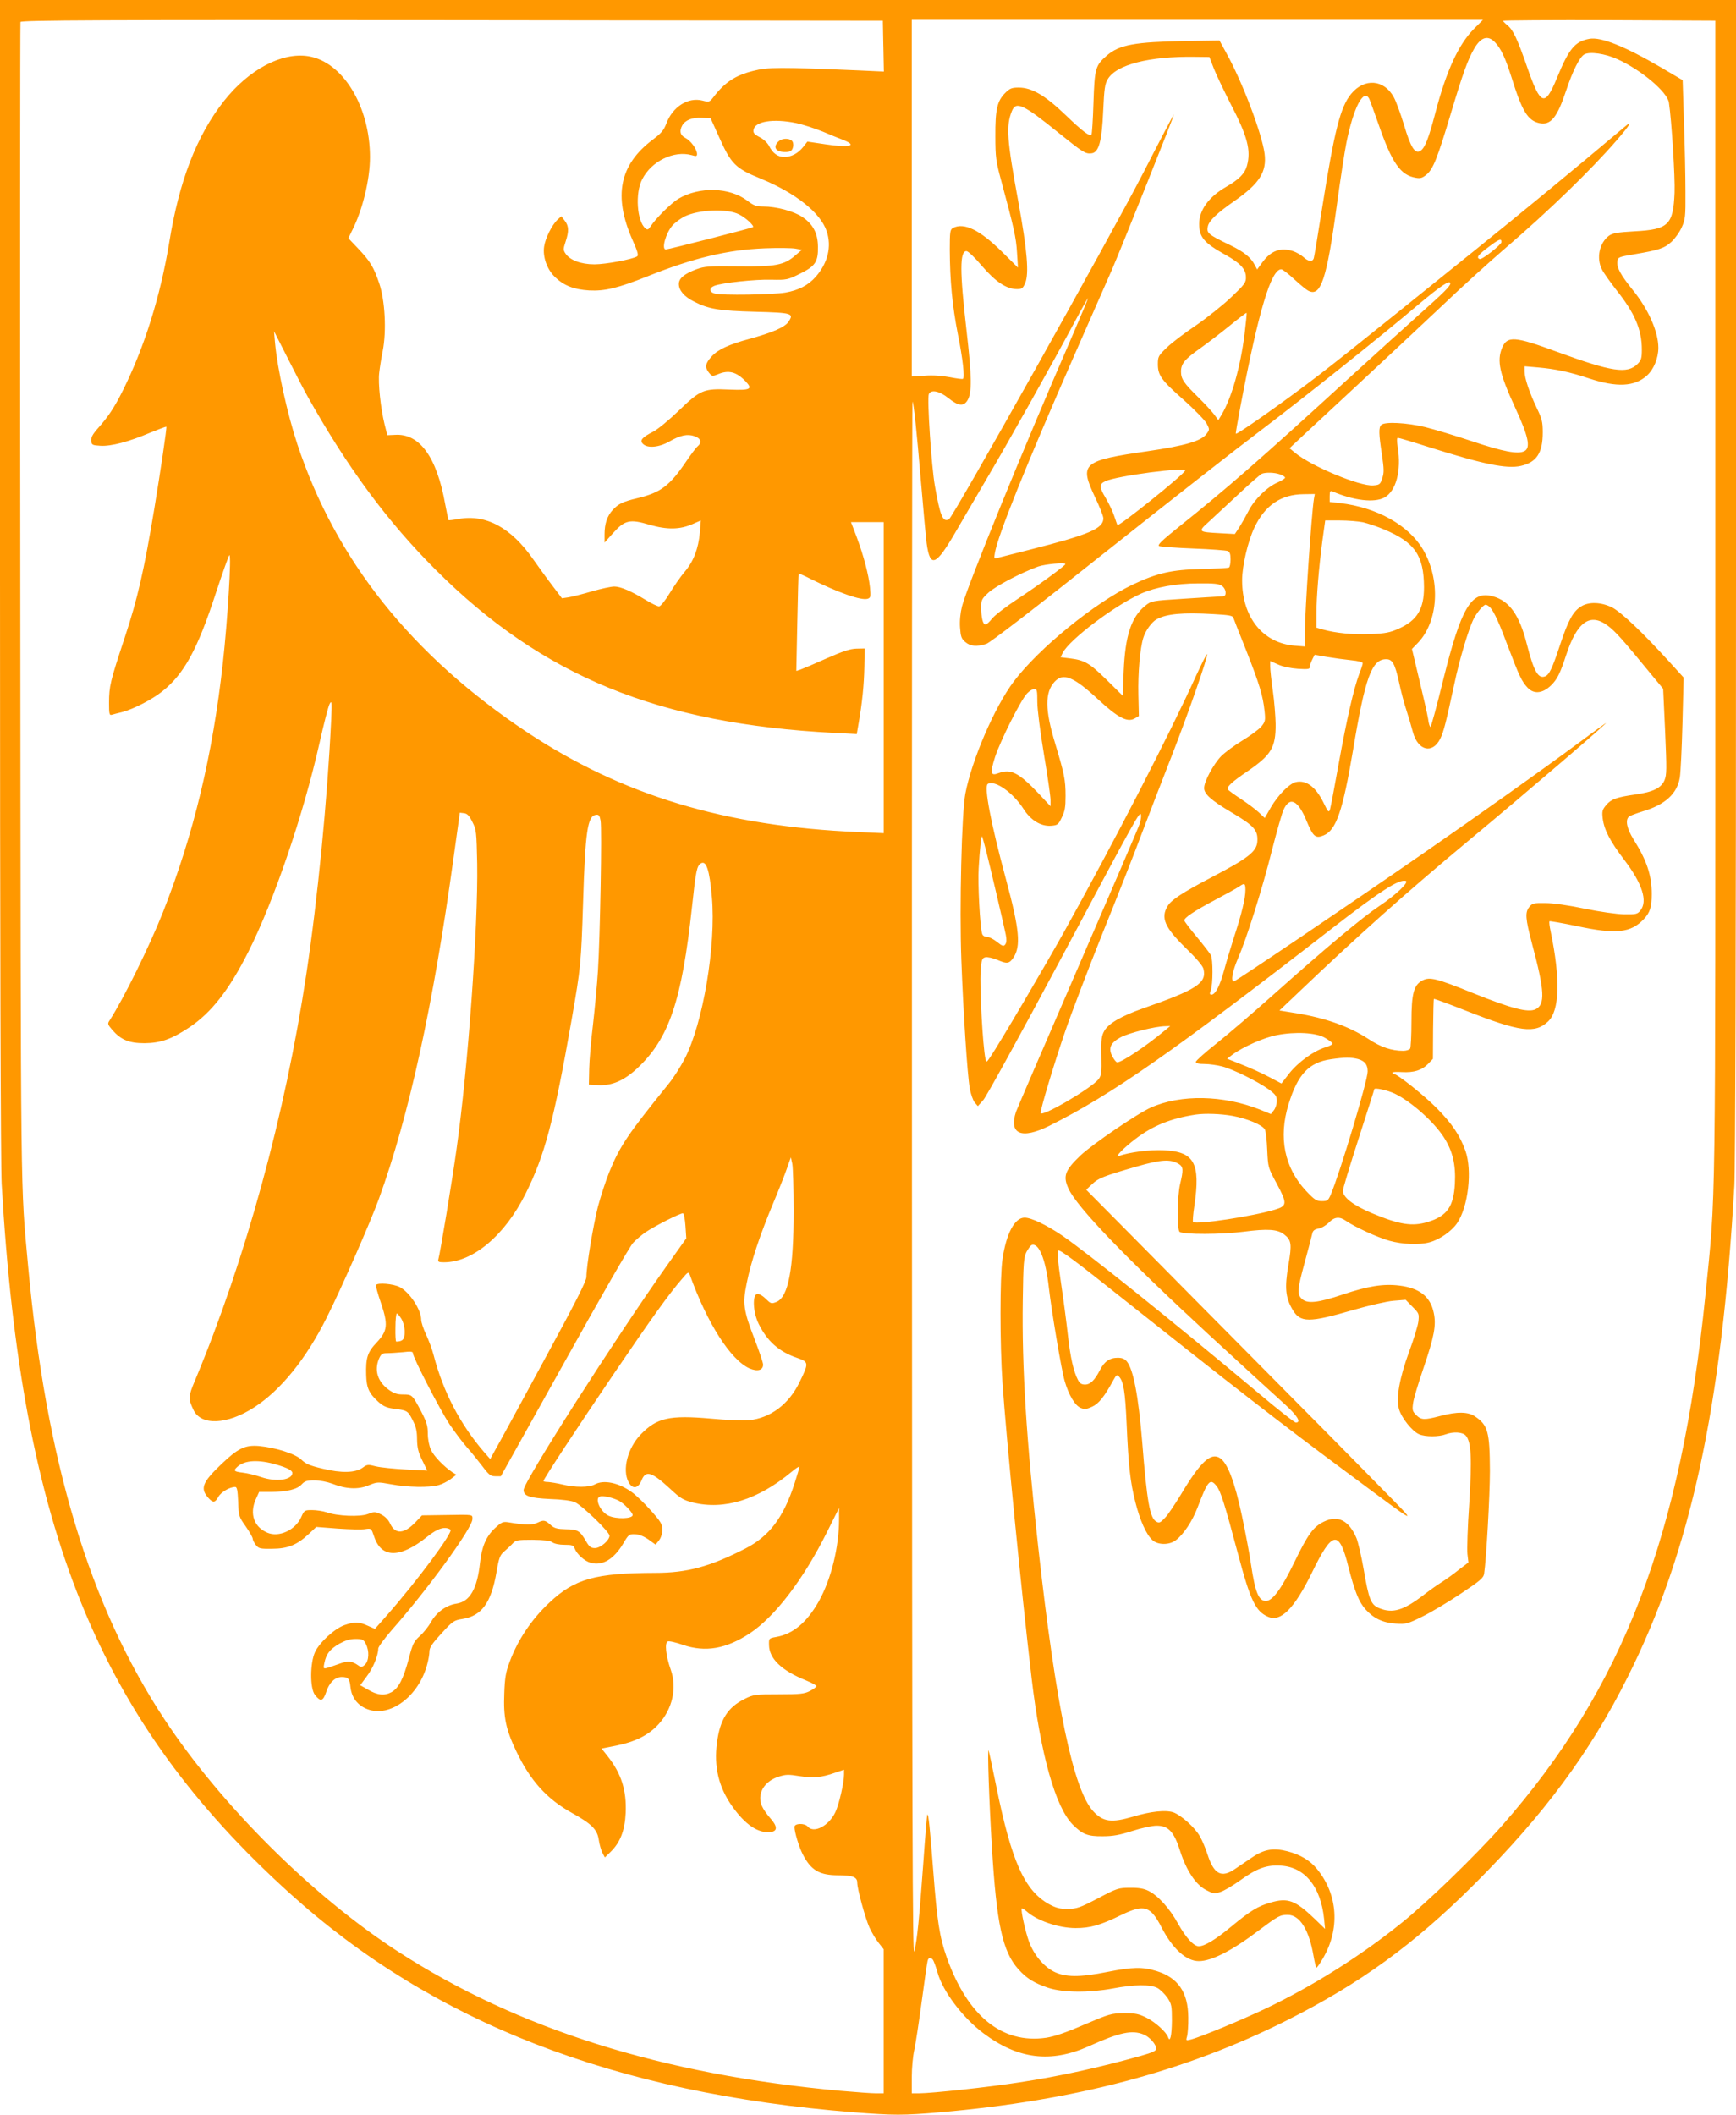 <?xml version="1.0" standalone="no"?>
<!DOCTYPE svg PUBLIC "-//W3C//DTD SVG 20010904//EN"
 "http://www.w3.org/TR/2001/REC-SVG-20010904/DTD/svg10.dtd">
<svg version="1.0" xmlns="http://www.w3.org/2000/svg"
 width="1051pt" height="1280pt" viewBox="0 0 1051 1280"
 preserveAspectRatio="xMidYMid meet">
<g transform="translate(0,1280) scale(0.1,-0.1)"
fill="#ff9800" stroke="none">
<path d="M0 9306 c0 -2251 4 -3557 10 -3672 120 -2096 587 -3246 1744 -4293
865 -783 1969 -1211 3415 -1326 240 -19 302 -19 521 0 818 71 1484 247 2100
556 445 224 769 459 1135 824 421 420 702 799 929 1254 380 757 570 1633 646
2975 6 114 10 1441 10 3677 l0 3499 -5255 0 -5255 0 0 -3494z m5348 3215 l3
-154 -153 7 c-481 20 -548 20 -638 -3 -108 -27 -172 -69 -240 -158 -24 -31
-27 -32 -66 -22 -88 23 -182 -37 -220 -139 -15 -40 -31 -59 -82 -97 -202 -152
-240 -341 -123 -607 31 -69 38 -94 28 -100 -29 -18 -190 -48 -258 -48 -82 0
-149 25 -176 66 -14 21 -13 28 1 71 21 63 20 95 -5 127 l-21 27 -23 -21 c-34
-32 -74 -113 -81 -163 -9 -61 17 -135 62 -180 55 -55 116 -79 210 -85 96 -5
175 14 358 87 276 110 480 159 707 168 80 3 164 2 185 -2 l39 -7 -40 -34 c-67
-59 -121 -69 -347 -66 -178 2 -202 0 -252 -18 -74 -28 -106 -55 -106 -89 0
-39 33 -77 91 -106 90 -46 151 -56 371 -62 225 -6 236 -10 202 -60 -21 -33
-95 -65 -232 -103 -127 -34 -195 -65 -233 -107 -38 -41 -43 -65 -19 -96 21
-26 22 -26 57 -12 64 27 111 15 167 -43 45 -48 30 -55 -98 -50 -156 7 -175 -1
-306 -127 -59 -57 -128 -114 -156 -128 -67 -34 -83 -53 -61 -74 27 -27 96 -21
158 14 68 39 110 48 154 33 38 -13 46 -38 19 -61 -9 -7 -39 -47 -67 -88 -102
-151 -156 -192 -297 -226 -89 -21 -116 -34 -151 -72 -33 -36 -49 -83 -49 -146
l0 -51 51 57 c71 79 101 87 221 51 107 -31 185 -30 263 5 l48 21 -6 -74 c-9
-97 -38 -174 -92 -237 -24 -28 -65 -87 -91 -130 -28 -46 -55 -79 -64 -79 -9 0
-43 16 -76 36 -92 56 -156 84 -195 84 -19 0 -80 -13 -135 -29 -54 -16 -118
-32 -141 -36 l-41 -6 -59 78 c-33 43 -84 114 -115 158 -134 192 -286 274 -452
244 -32 -6 -59 -9 -61 -7 -1 2 -10 46 -20 98 -51 285 -155 428 -304 418 l-46
-2 -17 67 c-23 94 -40 249 -32 311 3 28 12 87 21 131 24 122 14 306 -21 410
-34 100 -55 134 -129 212 l-58 61 24 49 c63 124 107 308 107 442 0 308 -165
578 -374 611 -160 25 -359 -80 -510 -271 -165 -209 -271 -483 -331 -854 -54
-328 -150 -635 -281 -898 -53 -106 -88 -158 -151 -229 -33 -37 -43 -57 -41
-76 3 -25 7 -27 56 -30 64 -4 171 24 301 79 52 21 96 38 98 36 4 -4 -36 -273
-73 -497 -62 -373 -101 -543 -178 -776 -90 -272 -95 -296 -96 -397 0 -70 2
-78 18 -73 9 3 37 10 62 16 70 19 179 75 242 125 133 106 213 253 324 593 42
127 79 232 83 232 13 0 -11 -394 -40 -655 -62 -557 -177 -1036 -362 -1505 -82
-207 -236 -520 -324 -657 -13 -19 -11 -24 18 -58 52 -59 101 -79 194 -79 97 1
163 24 270 95 135 90 242 227 359 459 154 305 334 832 431 1265 26 116 53 221
61 235 13 22 14 12 9 -100 -23 -483 -82 -1084 -151 -1540 -128 -849 -367
-1721 -672 -2452 -43 -102 -43 -112 -11 -181 45 -97 204 -91 368 15 161 104
314 293 439 543 90 179 266 581 316 719 182 501 329 1172 452 2064 l38 273 25
-3 c20 -2 32 -15 51 -53 24 -47 25 -60 29 -252 6 -377 -55 -1234 -125 -1728
-25 -182 -100 -635 -110 -667 -4 -15 1 -18 34 -18 175 0 368 162 494 415 116
233 170 434 279 1055 55 316 57 337 69 707 13 430 27 524 77 531 18 3 23 -3
29 -35 9 -47 -3 -705 -16 -908 -5 -82 -19 -229 -30 -326 -12 -97 -22 -219 -23
-270 l-2 -94 56 -3 c84 -4 156 27 236 101 194 181 271 409 333 982 23 215 29
244 53 259 33 21 53 -40 67 -204 26 -292 -54 -765 -165 -979 -25 -48 -68 -116
-97 -151 -248 -307 -293 -373 -359 -533 -21 -52 -52 -147 -69 -210 -29 -115
-70 -361 -70 -426 0 -25 -66 -155 -262 -515 -143 -264 -274 -505 -291 -534
l-29 -53 -37 42 c-145 168 -248 365 -306 588 -8 33 -29 88 -45 123 -17 35 -30
76 -30 91 0 60 -71 167 -130 197 -39 20 -134 28 -144 12 -2 -4 11 -52 30 -107
45 -133 41 -170 -26 -241 -55 -58 -66 -92 -63 -196 2 -78 17 -111 72 -161 29
-27 52 -37 88 -42 89 -11 92 -13 120 -68 21 -40 28 -67 28 -119 1 -53 8 -79
32 -128 l30 -61 -131 7 c-72 4 -153 12 -181 19 -46 12 -52 12 -79 -8 -45 -32
-128 -34 -243 -6 -77 18 -102 29 -128 54 -35 35 -153 73 -257 83 -85 7 -128
-14 -230 -112 -114 -109 -128 -146 -75 -204 27 -29 39 -28 59 8 16 29 69 60
102 60 11 0 15 -20 18 -89 3 -87 4 -91 46 -150 23 -33 42 -66 42 -74 0 -8 9
-25 19 -38 17 -22 27 -24 98 -23 95 0 151 23 221 88 l47 44 130 -10 c72 -5
147 -7 167 -3 36 5 36 5 53 -45 44 -133 158 -133 323 0 62 50 106 63 139 42
20 -13 -199 -308 -389 -524 l-68 -77 -43 19 c-52 24 -80 25 -141 4 -60 -21
-152 -105 -179 -164 -30 -66 -31 -217 -1 -257 34 -45 50 -41 69 16 18 57 54
91 94 91 39 0 48 -10 53 -62 7 -63 44 -111 103 -133 136 -52 310 78 361 270 8
28 14 64 14 80 0 23 17 48 73 109 68 74 75 79 126 87 117 18 175 98 207 284
15 88 21 103 47 125 16 14 39 35 50 47 19 21 29 23 121 23 73 -1 106 -5 120
-15 12 -9 42 -15 73 -15 46 0 55 -3 62 -22 13 -35 60 -77 97 -87 72 -20 141
22 198 118 31 53 35 56 70 55 25 -1 53 -12 82 -32 l43 -31 21 26 c12 16 20 41
20 64 0 33 -9 49 -70 117 -38 43 -90 93 -114 110 -81 59 -173 77 -226 47 -32
-18 -119 -19 -195 0 -33 8 -72 14 -87 15 -16 0 -28 3 -28 6 0 11 195 309 426
649 224 330 337 488 418 580 31 37 35 38 42 20 106 -295 247 -515 361 -567 49
-21 83 -12 83 23 0 11 -22 77 -49 147 -70 181 -76 221 -50 346 25 127 80 292
160 483 34 81 72 177 84 213 l23 65 9 -40 c4 -22 8 -150 8 -285 0 -352 -32
-520 -104 -550 -31 -12 -34 -11 -65 19 -20 20 -41 31 -52 29 -30 -6 -25 -111
9 -180 52 -106 123 -169 234 -207 70 -24 71 -30 13 -148 -65 -133 -176 -216
-306 -229 -32 -3 -136 1 -231 10 -250 22 -326 5 -424 -96 -79 -82 -113 -213
-74 -288 24 -45 58 -41 79 10 25 63 61 52 170 -48 65 -61 82 -71 140 -86 190
-47 395 16 599 186 26 22 47 35 47 30 0 -6 -14 -52 -30 -102 -67 -206 -153
-319 -298 -393 -213 -109 -352 -147 -544 -147 -365 -1 -489 -36 -642 -180
-109 -102 -192 -227 -241 -360 -23 -61 -29 -97 -32 -190 -6 -141 9 -216 72
-348 85 -179 185 -290 338 -375 119 -66 153 -100 162 -162 4 -28 14 -63 22
-79 l15 -28 34 33 c59 57 87 130 92 236 6 136 -26 238 -108 342 l-38 48 86 17
c119 24 199 64 260 131 83 91 112 219 73 329 -30 85 -38 164 -18 171 8 4 50
-6 93 -21 135 -46 261 -24 405 71 152 102 322 324 464 608 l75 150 0 -68 c0
-169 -48 -363 -122 -496 -73 -129 -156 -199 -259 -217 -44 -8 -44 -8 -43 -49
1 -82 76 -154 222 -213 37 -15 66 -31 65 -36 -1 -5 -19 -18 -40 -29 -33 -17
-58 -20 -188 -20 -143 0 -153 -1 -207 -28 -101 -50 -149 -124 -167 -263 -20
-146 10 -272 93 -388 79 -111 157 -163 231 -154 43 4 43 34 -1 83 -20 22 -43
55 -51 74 -31 72 11 148 99 177 46 15 61 15 129 4 83 -13 131 -9 216 21 l53
18 0 -30 c0 -49 -30 -179 -52 -226 -39 -84 -131 -132 -168 -88 -18 22 -80 20
-80 -2 0 -32 28 -123 50 -166 50 -97 101 -127 215 -127 87 0 115 -11 115 -44
0 -39 48 -214 74 -273 14 -30 39 -72 56 -93 l30 -38 0 -436 0 -436 -47 0 c-27
0 -122 7 -213 15 -1079 98 -1956 374 -2680 843 -517 334 -1072 887 -1415 1407
-454 689 -716 1559 -825 2745 -46 506 -44 284 -47 4015 -2 1924 -1 3505 1
3512 4 11 494 13 2613 11 l2608 -3 3 -154z m3573 102 c-92 -94 -165 -253 -231
-505 -41 -157 -64 -215 -92 -232 -32 -19 -58 23 -98 158 -21 69 -49 145 -62
168 -59 108 -178 117 -258 20 -65 -79 -101 -220 -175 -687 -25 -159 -48 -298
-51 -307 -7 -25 -33 -22 -63 6 -15 13 -41 28 -60 35 -78 26 -137 4 -190 -69
l-30 -41 -15 28 c-23 45 -66 79 -146 118 -137 66 -147 74 -137 117 9 34 55 78
164 154 149 104 193 175 179 284 -16 122 -135 436 -232 610 l-41 75 -204 -3
c-309 -6 -401 -22 -478 -88 -69 -60 -74 -76 -81 -286 -3 -103 -9 -190 -12
-193 -12 -12 -54 20 -158 120 -123 118 -203 165 -283 165 -42 0 -54 -5 -82
-33 -48 -48 -60 -100 -59 -262 0 -126 4 -152 33 -260 79 -292 93 -354 98 -443
l6 -92 -99 98 c-133 131 -228 177 -295 142 -17 -10 -19 -22 -19 -133 1 -185
15 -336 49 -510 30 -149 42 -259 31 -270 -3 -3 -39 2 -80 10 -48 9 -103 13
-152 9 l-78 -5 0 1079 0 1080 1729 0 1729 0 -57 -57z m1464 -3438 c0 -3839 4
-3585 -60 -4222 -148 -1465 -499 -2380 -1232 -3213 -159 -180 -456 -468 -613
-593 -246 -198 -533 -378 -815 -513 -147 -70 -402 -176 -458 -189 -27 -7 -28
-6 -20 21 4 16 8 67 7 114 -1 152 -62 240 -192 280 -84 26 -144 25 -296 -5
-169 -34 -256 -33 -325 1 -63 32 -121 101 -151 181 -22 60 -52 194 -44 202 2
2 14 -5 27 -16 62 -57 195 -103 299 -103 89 0 149 17 278 80 138 66 175 55
243 -77 67 -129 149 -203 225 -203 77 0 201 63 363 186 119 89 129 94 175 94
73 0 129 -90 156 -247 7 -40 15 -73 18 -73 3 0 20 24 37 53 107 179 94 389
-33 544 -43 53 -100 87 -179 108 -86 22 -141 13 -216 -38 -34 -23 -80 -54
-102 -69 -83 -57 -128 -32 -167 90 -12 37 -33 86 -46 108 -30 54 -115 129
-161 145 -47 15 -135 6 -242 -26 -132 -39 -183 -32 -242 32 -121 130 -227 637
-334 1603 -72 653 -99 1084 -93 1490 3 226 6 259 22 292 11 20 25 39 31 42 44
17 86 -86 105 -259 16 -139 76 -498 96 -565 24 -83 62 -147 96 -161 24 -10 35
-9 70 7 40 18 74 60 131 165 15 27 20 30 31 18 28 -29 38 -90 47 -289 11 -253
22 -351 53 -473 28 -110 65 -193 102 -228 33 -31 102 -32 142 -2 47 35 101
116 132 198 62 163 76 180 115 131 25 -31 48 -104 130 -411 75 -283 107 -349
183 -381 76 -33 158 50 264 266 125 258 165 264 222 34 37 -145 63 -211 104
-256 49 -54 104 -80 182 -85 61 -4 71 -2 160 42 52 25 157 88 232 138 119 79
139 96 143 122 13 86 35 474 35 622 -1 238 -12 277 -90 330 -42 29 -108 30
-210 3 -98 -26 -116 -25 -147 6 -22 22 -24 30 -18 72 3 26 31 118 61 206 67
197 80 265 64 340 -20 98 -86 150 -208 165 -97 12 -190 -3 -342 -54 -152 -51
-217 -58 -250 -25 -28 28 -26 54 19 220 22 80 42 157 45 171 4 21 14 28 39 33
18 3 46 20 62 36 33 35 65 38 103 11 53 -37 192 -101 264 -121 80 -22 181 -26
243 -9 60 16 132 66 166 115 68 99 93 319 51 438 -34 95 -81 164 -172 257 -77
78 -241 209 -262 209 -4 0 -8 3 -8 8 0 4 26 5 57 3 73 -4 121 11 158 49 l30
31 1 180 c1 99 3 181 5 183 2 2 89 -30 193 -71 328 -129 419 -141 499 -65 69
66 75 255 15 544 -7 32 -10 59 -7 62 2 2 78 -11 169 -30 234 -50 324 -40 402
43 37 39 48 73 48 152 0 112 -30 204 -110 330 -41 66 -52 119 -27 139 6 5 44
19 82 31 136 40 209 107 225 205 5 31 12 179 16 331 l7 274 -89 98 c-162 178
-290 299 -345 327 -66 32 -139 35 -186 6 -49 -30 -78 -82 -128 -233 -47 -142
-65 -181 -91 -191 -42 -16 -68 31 -110 194 -45 178 -106 264 -207 291 -130 35
-190 -66 -300 -507 -38 -156 -73 -284 -77 -284 -4 0 -11 21 -14 48 -4 26 -28
132 -53 235 l-45 189 35 36 c126 130 140 382 32 566 -86 147 -280 255 -502
281 l-63 7 0 35 c0 30 3 34 18 28 130 -55 251 -69 312 -37 72 38 105 163 82
305 -6 38 -6 57 1 57 6 0 87 -24 181 -54 335 -106 477 -135 563 -116 96 22
133 78 133 203 0 63 -5 83 -36 147 -45 95 -74 181 -74 221 l0 32 81 -7 c104
-9 191 -27 308 -66 169 -56 277 -51 352 17 41 37 69 105 69 168 0 97 -61 235
-156 351 -73 91 -97 134 -92 172 3 25 7 27 103 43 147 25 182 36 224 75 21 19
49 58 62 87 22 48 24 65 23 217 0 91 -4 280 -9 420 l-8 255 -131 77 c-219 128
-364 186 -434 173 -87 -16 -123 -59 -196 -237 -73 -177 -99 -168 -179 62 -62
179 -87 230 -122 258 -14 11 -25 23 -25 26 0 3 289 5 643 4 l642 -3 0 -3490z
m-1333 3358 c36 -39 61 -92 98 -208 65 -209 99 -264 169 -280 69 -15 108 33
162 195 40 121 83 206 111 221 33 18 126 5 200 -29 144 -65 302 -198 312 -263
16 -106 38 -453 34 -546 -8 -194 -37 -222 -240 -233 -105 -6 -135 -11 -157
-27 -58 -43 -78 -136 -42 -205 10 -20 50 -76 88 -125 110 -138 153 -238 153
-359 0 -53 -4 -65 -26 -87 -62 -62 -155 -48 -486 73 -258 95 -303 98 -334 25
-33 -79 -15 -158 78 -360 81 -175 96 -244 58 -265 -39 -21 -129 -4 -320 60
-99 33 -226 71 -282 85 -112 27 -245 34 -266 13 -16 -16 -15 -53 4 -178 13
-89 14 -111 2 -145 -12 -37 -16 -40 -55 -43 -81 -6 -374 116 -472 197 l-34 28
69 65 c38 35 196 182 352 327 155 144 380 355 500 468 119 114 294 272 387
352 256 219 518 473 672 651 80 92 100 126 51 84 -309 -260 -628 -523 -903
-744 -792 -638 -901 -725 -1067 -848 -175 -130 -380 -273 -386 -267 -2 1 11
76 28 166 109 575 185 829 247 829 7 0 42 -26 77 -59 35 -32 73 -64 85 -70 77
-42 113 65 176 529 20 146 45 310 56 365 43 214 104 331 138 268 5 -10 30 -79
56 -153 82 -237 134 -311 227 -326 27 -5 40 -1 65 20 39 33 65 97 147 371 72
240 102 324 141 391 41 71 84 83 127 37z m-1703 -158 c15 -38 60 -132 99 -209
105 -201 127 -286 101 -380 -13 -47 -49 -83 -126 -127 -104 -60 -163 -140
-163 -224 0 -81 29 -115 160 -188 88 -49 122 -85 123 -133 1 -34 -6 -44 -89
-123 -49 -47 -146 -124 -214 -171 -69 -46 -149 -107 -177 -135 -50 -48 -53
-54 -53 -99 0 -68 21 -97 158 -218 64 -57 126 -121 137 -141 19 -36 19 -37 -1
-64 -31 -42 -130 -71 -357 -104 -395 -57 -414 -74 -317 -279 28 -58 50 -115
50 -127 0 -62 -85 -98 -438 -188 -98 -25 -188 -48 -201 -51 -23 -7 -24 -5 -18
29 16 102 192 538 479 1192 99 225 203 462 231 525 62 144 377 933 374 937 -2
1 -87 -161 -189 -360 -200 -387 -1147 -2075 -1173 -2090 -37 -20 -53 19 -85
201 -21 118 -48 527 -37 556 12 30 65 20 119 -24 59 -47 91 -51 114 -15 29 44
28 144 -5 428 -41 355 -41 477 0 477 10 0 50 -38 94 -90 82 -96 149 -140 212
-140 30 0 36 5 50 38 23 56 12 195 -41 485 -71 386 -76 465 -40 555 25 62 69
41 283 -132 148 -119 162 -128 199 -124 45 5 63 73 71 258 6 130 10 162 27
190 51 89 252 140 527 136 l89 -1 27 -70z m-2998 -409 c75 -169 100 -194 254
-257 212 -87 363 -207 400 -319 31 -93 7 -191 -66 -275 -46 -52 -104 -82 -184
-96 -79 -13 -385 -18 -427 -6 -35 9 -36 34 -3 47 46 18 250 40 345 37 93 -2
98 -1 173 36 93 46 111 72 109 165 -1 80 -30 136 -95 179 -52 35 -157 63 -236
63 -43 0 -58 6 -96 35 -108 82 -290 87 -418 12 -42 -25 -138 -120 -168 -167
-14 -21 -19 -23 -32 -12 -51 43 -63 214 -19 297 56 110 192 176 300 146 27 -8
32 -7 32 7 0 28 -37 80 -70 97 -32 16 -38 41 -20 75 18 33 61 50 118 47 l54
-2 49 -109z m470 79 c41 -9 112 -32 159 -51 47 -20 104 -43 128 -52 87 -35 32
-47 -112 -25 l-108 16 -25 -32 c-31 -39 -72 -61 -115 -61 -39 0 -70 23 -92 67
-10 19 -33 41 -57 53 -31 16 -40 26 -37 43 7 53 119 71 259 42z m-346 -553
c40 -20 92 -68 84 -77 -6 -5 -512 -135 -528 -135 -28 0 0 99 40 145 16 18 50
43 74 55 87 42 259 49 330 12z m4615 -167 c0 -16 -117 -108 -132 -103 -22 8
-9 26 50 70 67 51 82 57 82 33z m-310 -252 c-1 -16 -39 -54 -185 -184 -82 -73
-278 -251 -435 -394 -527 -482 -731 -661 -1027 -897 -102 -82 -128 -108 -115
-113 9 -4 103 -11 207 -15 105 -4 198 -11 208 -15 12 -5 17 -19 17 -50 0 -24
-4 -47 -10 -50 -5 -3 -80 -7 -167 -9 -179 -4 -267 -24 -417 -95 -229 -110
-566 -384 -718 -585 -117 -155 -255 -476 -294 -681 -22 -120 -36 -682 -24
-1005 12 -322 36 -692 51 -778 6 -34 20 -73 30 -85 l19 -22 33 37 c18 20 228
402 467 850 467 875 482 903 488 875 2 -9 -2 -34 -9 -55 -6 -20 -175 -413
-374 -872 -199 -459 -367 -850 -374 -869 -45 -136 33 -169 202 -85 381 191
739 441 1714 1197 289 224 404 298 444 285 21 -7 -63 -87 -158 -150 -108 -72
-325 -254 -648 -542 -115 -103 -267 -233 -337 -289 -71 -56 -128 -107 -128
-114 0 -9 16 -13 53 -13 28 0 77 -7 107 -15 66 -17 217 -92 283 -140 40 -30
47 -40 47 -69 0 -19 -8 -44 -18 -56 l-18 -23 -66 27 c-222 88 -478 93 -659 13
-82 -36 -356 -223 -428 -291 -95 -91 -107 -125 -72 -201 50 -110 346 -418 845
-879 210 -193 418 -384 464 -425 77 -70 102 -111 67 -111 -8 0 -110 80 -226
178 -515 432 -1035 849 -1192 956 -94 63 -184 106 -224 106 -60 0 -111 -95
-134 -251 -16 -107 -16 -517 0 -749 23 -334 113 -1249 176 -1785 55 -466 145
-784 250 -889 58 -58 90 -71 180 -70 62 0 102 7 180 32 56 18 120 32 148 32
71 0 105 -37 142 -154 37 -116 94 -203 156 -235 42 -22 51 -24 85 -13 22 6 76
38 122 71 101 73 161 95 247 89 145 -9 240 -126 261 -321 l6 -62 -63 61 c-117
112 -162 129 -265 99 -79 -22 -125 -51 -241 -147 -94 -78 -159 -117 -195 -118
-31 0 -78 51 -126 137 -51 93 -122 171 -180 199 -26 13 -59 19 -110 18 -70 0
-78 -2 -195 -64 -109 -57 -128 -63 -182 -64 -48 0 -70 5 -113 28 -150 83 -229
260 -322 721 -22 110 -43 205 -45 210 -8 16 3 -306 20 -585 28 -464 64 -633
161 -740 50 -56 97 -84 181 -112 89 -29 246 -30 388 -4 132 25 230 26 273 3
17 -10 44 -36 60 -59 25 -38 27 -49 27 -139 -1 -90 -11 -134 -23 -100 -11 32
-78 92 -130 118 -48 24 -69 28 -137 28 -76 -1 -87 -4 -240 -69 -113 -49 -181
-72 -233 -80 -266 -38 -475 132 -601 488 -43 122 -58 219 -81 521 -20 260 -29
349 -36 342 -2 -2 -13 -131 -24 -288 -25 -344 -37 -469 -55 -540 -11 -45 -13
735 -14 4665 -1 2596 1 4717 3 4715 8 -8 26 -182 51 -479 14 -168 30 -338 35
-379 21 -152 56 -137 178 74 38 66 123 210 187 320 126 213 387 678 526 937
46 86 85 155 86 154 2 -1 -45 -113 -103 -247 -290 -666 -630 -1501 -660 -1619
-10 -40 -15 -88 -12 -128 4 -55 8 -68 32 -88 30 -26 69 -30 128 -11 23 8 294
216 725 559 378 300 794 626 923 723 258 195 728 569 970 774 136 114 191 150
190 124z m-1245 -304 c-25 -199 -78 -385 -138 -487 l-21 -35 -25 34 c-14 19
-57 65 -95 103 -89 87 -106 112 -106 157 0 48 23 75 118 142 42 30 122 91 176
135 55 45 101 80 103 78 2 -1 -4 -59 -12 -127z m-5673 -378 c242 -431 481
-755 777 -1051 645 -644 1347 -931 2412 -986 l136 -7 11 64 c22 125 33 236 35
344 l2 110 -50 -1 c-38 -1 -81 -15 -185 -61 -74 -33 -145 -63 -157 -67 l-22
-7 6 293 c3 161 7 294 8 296 2 2 34 -12 71 -31 171 -85 308 -133 347 -121 18
6 19 13 14 68 -8 77 -38 192 -81 307 l-34 89 99 0 99 0 0 -942 0 -941 -155 7
c-805 34 -1427 222 -2004 604 -697 463 -1159 1042 -1391 1744 -61 185 -120
453 -135 613 l-6 70 86 -169 c47 -93 99 -194 117 -225z m5313 -450 c-20 -34
-401 -339 -410 -329 -1 2 -10 26 -19 54 -9 28 -33 78 -52 110 -39 65 -40 84
-3 101 67 33 500 89 484 64z m574 -22 c17 -6 31 -15 31 -20 0 -5 -20 -18 -45
-29 -64 -27 -142 -104 -177 -174 -17 -33 -42 -77 -56 -99 l-26 -39 -91 5
c-130 7 -133 9 -71 65 28 26 109 101 181 168 71 67 137 124 145 127 25 9 75 8
109 -4z m206 -146 c-15 -91 -55 -680 -55 -806 l0 -90 -63 5 c-192 16 -317 172
-317 396 0 87 35 236 74 318 64 136 162 202 298 203 l68 1 -5 -27z m297 -144
c29 -7 87 -26 129 -44 185 -78 239 -157 240 -349 0 -132 -41 -201 -153 -251
-54 -24 -79 -29 -173 -33 -106 -4 -208 6 -287 28 l-38 11 0 87 c0 103 14 270
36 440 l17 122 88 0 c48 0 112 -5 141 -11z m-1802 -253 c0 -9 -167 -131 -286
-209 -72 -47 -143 -102 -158 -121 -15 -20 -33 -36 -40 -36 -16 0 -26 43 -26
108 0 40 5 49 43 84 41 39 201 123 302 159 43 15 165 26 165 15z m948 -132
c12 -8 22 -26 22 -40 0 -20 -5 -24 -32 -24 -18 -1 -120 -7 -225 -14 -190 -12
-193 -13 -229 -42 -85 -68 -122 -182 -131 -397 l-6 -148 -97 96 c-104 102
-134 119 -222 130 l-57 7 13 27 c42 81 315 287 476 359 87 38 210 61 345 61
94 1 125 -2 143 -15z m1624 -131 c25 -29 54 -92 111 -245 64 -168 80 -203 115
-240 42 -45 101 -34 155 27 29 33 46 70 78 168 67 205 146 261 254 179 46 -35
85 -78 267 -300 l67 -81 12 -258 c10 -231 10 -262 -4 -296 -20 -47 -70 -71
-177 -86 -112 -16 -146 -28 -175 -63 -24 -28 -27 -38 -22 -81 9 -70 44 -138
131 -252 109 -143 143 -250 97 -306 -17 -22 -27 -24 -98 -23 -45 1 -145 15
-238 34 -94 20 -192 34 -238 34 -71 1 -81 -1 -98 -23 -27 -33 -24 -70 16 -222
77 -287 81 -369 21 -398 -45 -21 -143 4 -375 97 -223 90 -265 101 -309 78 -53
-27 -67 -79 -67 -251 0 -82 -4 -156 -8 -162 -5 -7 -23 -13 -42 -13 -70 0 -136
22 -211 72 -117 76 -258 126 -433 155 l-105 17 100 95 c378 361 669 620 1045
933 348 289 872 738 829 710 -8 -5 -85 -61 -170 -124 -219 -162 -597 -430
-935 -664 -449 -311 -1135 -774 -1145 -774 -20 0 -9 61 26 142 52 119 147 421
205 653 28 110 59 219 69 242 38 86 89 61 142 -70 38 -91 53 -104 102 -83 75
31 115 146 177 513 74 445 114 553 201 553 38 0 53 -27 78 -140 11 -52 31
-129 45 -170 13 -41 31 -101 39 -132 31 -112 118 -133 165 -40 21 42 35 98 86
334 31 148 87 334 117 393 20 39 59 85 72 85 7 0 20 -8 28 -17z m-1674 -40
c91 -5 115 -9 119 -22 3 -9 38 -99 79 -201 79 -201 100 -271 110 -365 6 -56 4
-63 -20 -93 -15 -17 -66 -55 -114 -84 -48 -29 -106 -72 -129 -95 -47 -49 -103
-153 -103 -193 0 -36 44 -75 164 -146 140 -83 163 -109 158 -179 -5 -60 -57
-100 -277 -215 -177 -93 -243 -136 -266 -174 -43 -71 -18 -129 110 -254 63
-61 103 -108 107 -126 21 -86 -39 -125 -368 -240 -130 -46 -206 -90 -232 -135
-17 -30 -20 -50 -18 -151 2 -103 0 -119 -17 -142 -45 -56 -351 -235 -351 -204
0 27 81 296 146 486 36 107 140 379 230 604 91 225 198 497 238 605 41 108
120 313 176 456 100 256 224 610 218 626 -2 4 -32 -56 -68 -134 -162 -357
-494 -1001 -798 -1547 -116 -208 -393 -679 -447 -758 -23 -34 -24 -34 -29 -11
-17 82 -36 437 -29 532 5 69 8 78 28 83 13 3 45 -4 74 -16 57 -25 72 -23 97
15 45 69 36 170 -45 470 -93 344 -135 565 -111 580 42 26 153 -52 217 -152 43
-68 105 -105 165 -101 40 3 45 6 66 50 19 38 23 62 23 131 0 98 -8 134 -63
317 -62 203 -63 310 -3 374 52 56 115 30 263 -107 120 -111 177 -141 221 -116
l26 15 -3 129 c-3 132 10 282 30 345 13 43 51 96 81 112 60 33 158 42 345 31z
m831 -279 c42 -4 71 -11 71 -18 0 -6 -9 -35 -21 -65 -33 -88 -75 -270 -124
-541 -25 -140 -49 -266 -53 -279 -7 -21 -11 -18 -40 42 -47 96 -106 138 -168
123 -39 -10 -106 -78 -149 -151 l-38 -66 -36 34 c-20 19 -69 55 -108 81 -40
26 -75 52 -79 57 -9 16 23 46 119 111 144 99 170 143 170 283 -1 50 -8 141
-17 203 -9 62 -16 128 -16 147 l0 34 48 -21 c27 -13 77 -23 120 -26 63 -4 72
-2 72 12 0 9 7 30 15 45 l14 28 74 -13 c41 -7 107 -16 146 -20z m-1899 -253
c0 -45 17 -178 40 -316 22 -131 40 -255 40 -276 l0 -39 -72 77 c-122 128 -168
151 -244 123 -47 -18 -51 0 -20 98 33 100 155 344 194 385 14 15 34 27 44 27
16 0 18 -9 18 -79z m-310 -900 c27 -108 108 -453 119 -508 6 -29 5 -48 -3 -59
-10 -13 -16 -12 -50 15 -21 17 -49 31 -62 31 -13 0 -25 7 -28 18 -13 41 -27
305 -21 397 6 113 16 198 20 193 2 -2 13 -41 25 -87z m1570 -238 c0 -51 -23
-145 -70 -288 -21 -66 -48 -156 -60 -201 -24 -89 -52 -144 -75 -144 -11 0 -13
5 -5 25 14 37 14 188 1 214 -7 12 -45 62 -86 111 -41 49 -75 94 -75 99 0 17
60 57 188 125 68 36 133 72 145 81 32 22 37 19 37 -22z m-494 -855 c-105 -88
-255 -188 -282 -188 -6 0 -19 16 -29 35 -27 50 -13 83 50 117 49 26 208 66
270 67 l30 1 -39 -32z m973 -38 c25 -14 46 -30 48 -35 2 -6 -18 -17 -43 -24
-69 -21 -163 -88 -218 -157 l-48 -62 -72 38 c-39 21 -113 55 -164 75 l-93 37
33 25 c63 47 193 104 268 118 113 22 235 15 289 -15z m203 -130 c41 -12 58
-34 58 -75 0 -56 -167 -612 -224 -747 -15 -34 -20 -38 -53 -38 -33 0 -45 8
-96 62 -131 140 -168 323 -106 524 56 182 123 254 257 273 82 12 122 12 164 1z
m223 -210 c99 -48 234 -168 295 -262 54 -83 74 -165 68 -281 -7 -140 -48 -198
-164 -233 -95 -29 -173 -16 -338 53 -114 48 -176 96 -176 136 0 12 43 154 95
315 52 162 95 296 95 299 0 12 82 -6 125 -27z m-983 -134 c88 -16 182 -55 196
-83 5 -10 12 -66 14 -124 5 -105 5 -106 57 -202 65 -121 64 -136 -9 -158 -134
-41 -479 -93 -497 -75 -3 3 0 47 8 98 38 259 0 328 -187 336 -83 4 -208 -12
-271 -35 -27 -9 33 52 102 104 105 80 214 124 365 147 56 8 149 5 222 -8z
m-324 -292 c26 -17 27 -36 7 -119 -18 -74 -20 -281 -3 -291 26 -17 255 -16
387 1 147 19 206 15 246 -17 44 -34 47 -58 25 -186 -23 -134 -18 -195 25 -268
47 -81 99 -81 370 -2 95 27 202 52 242 55 l73 6 41 -42 c40 -40 41 -43 36 -89
-3 -26 -28 -108 -56 -183 -58 -159 -80 -280 -62 -345 14 -54 81 -138 123 -155
37 -16 119 -16 161 0 45 17 102 14 121 -8 33 -37 38 -138 21 -411 -10 -140
-14 -278 -11 -306 l6 -51 -58 -44 c-31 -25 -77 -58 -102 -74 -25 -15 -74 -50
-109 -77 -123 -95 -189 -115 -270 -82 -51 20 -64 52 -95 235 -14 80 -34 166
-44 190 -46 107 -112 140 -197 99 -64 -31 -96 -75 -179 -246 -78 -161 -132
-234 -172 -234 -44 0 -65 53 -90 220 -8 58 -33 191 -55 295 -44 207 -87 320
-133 350 -55 36 -118 -22 -236 -220 -36 -59 -79 -124 -97 -142 -27 -29 -35
-33 -52 -23 -39 20 -57 119 -86 485 -23 276 -53 436 -93 485 -13 16 -29 22
-55 22 -49 0 -82 -23 -108 -75 -31 -60 -58 -87 -90 -87 -21 0 -32 7 -43 28
-27 52 -46 137 -61 272 -8 74 -27 217 -42 318 -19 131 -24 185 -16 193 8 8
112 -69 374 -278 684 -543 973 -768 1379 -1069 446 -332 435 -327 200 -88
-112 115 -450 457 -750 759 -300 303 -655 661 -789 797 l-245 247 37 35 c37
35 67 47 267 105 150 43 207 47 258 15z m-2988 -375 l5 -74 -121 -170 c-308
-434 -864 -1304 -864 -1353 0 -37 36 -49 160 -55 69 -2 129 -10 150 -19 42
-18 210 -180 210 -203 0 -28 -55 -75 -88 -75 -25 0 -35 8 -55 43 -37 63 -50
70 -122 71 -50 1 -68 6 -87 22 -37 34 -46 36 -83 18 -35 -16 -69 -16 -177 2
-33 5 -41 2 -82 -36 -53 -49 -80 -113 -90 -210 -17 -156 -61 -234 -142 -246
-61 -9 -120 -51 -154 -110 -15 -28 -46 -66 -68 -86 -36 -32 -44 -48 -66 -133
-34 -128 -63 -183 -106 -207 -43 -23 -85 -19 -145 17 l-44 25 39 53 c38 49 70
127 70 169 0 10 37 60 81 111 217 245 489 619 489 672 0 29 11 28 -165 25
l-140 -2 -41 -43 c-68 -70 -121 -73 -152 -7 -11 24 -30 43 -55 56 -36 17 -41
17 -80 2 -48 -18 -184 -13 -251 11 -21 7 -60 13 -86 13 -45 0 -48 -1 -66 -42
-35 -79 -135 -125 -205 -95 -81 34 -109 114 -71 201 l21 46 73 0 c96 1 156 15
184 45 19 21 32 25 78 25 32 0 77 -9 107 -20 83 -33 158 -37 221 -10 52 21 55
21 137 6 96 -18 228 -21 286 -5 22 6 55 23 74 37 l34 26 -24 15 c-51 34 -113
98 -130 136 -11 24 -19 64 -19 97 0 48 -7 71 -40 135 -54 102 -55 103 -110
103 -36 0 -56 7 -87 29 -66 48 -88 116 -59 186 13 30 20 35 49 35 19 0 62 3
96 6 49 6 61 4 61 -7 0 -25 163 -341 222 -430 32 -47 79 -110 105 -139 26 -29
67 -80 93 -114 40 -53 50 -61 79 -61 l33 0 385 690 c211 380 398 705 416 723
18 19 51 47 74 63 54 37 215 119 228 115 6 -1 12 -36 15 -77z m-1720 -561 c12
-21 20 -51 20 -79 0 -45 -11 -58 -51 -59 -4 0 -6 38 -5 85 0 47 4 85 9 85 4 0
16 -15 27 -32z m-755 -883 c65 -19 95 -35 95 -50 0 -43 -99 -56 -189 -25 -35
12 -86 24 -113 27 -52 6 -57 12 -30 36 44 40 129 44 237 12z m2071 -218 c31
-16 84 -71 84 -87 0 -23 -99 -26 -146 -4 -50 24 -86 105 -52 116 19 7 79 -7
114 -25z m-1531 -867 c22 -43 19 -103 -6 -126 -16 -15 -23 -16 -37 -6 -43 30
-62 32 -120 11 -103 -36 -96 -37 -88 6 11 54 32 82 90 116 37 20 64 29 98 29
42 0 49 -3 63 -30z m3433 -1912 c5 -7 18 -42 28 -77 31 -113 152 -273 277
-367 210 -158 408 -182 639 -79 186 84 262 100 332 71 37 -15 76 -60 76 -86 0
-13 -22 -23 -92 -43 -253 -71 -493 -124 -738 -161 -178 -28 -531 -66 -605 -66
l-45 0 0 99 c0 55 7 128 15 163 8 35 28 167 45 293 17 127 33 238 36 248 6 20
18 22 32 5z"/>
<path d="M4718 11948 c-42 -34 -25 -68 34 -68 31 0 40 5 47 23 5 12 5 30 -1
40 -10 20 -57 23 -80 5z"/>
</g>
</svg>
